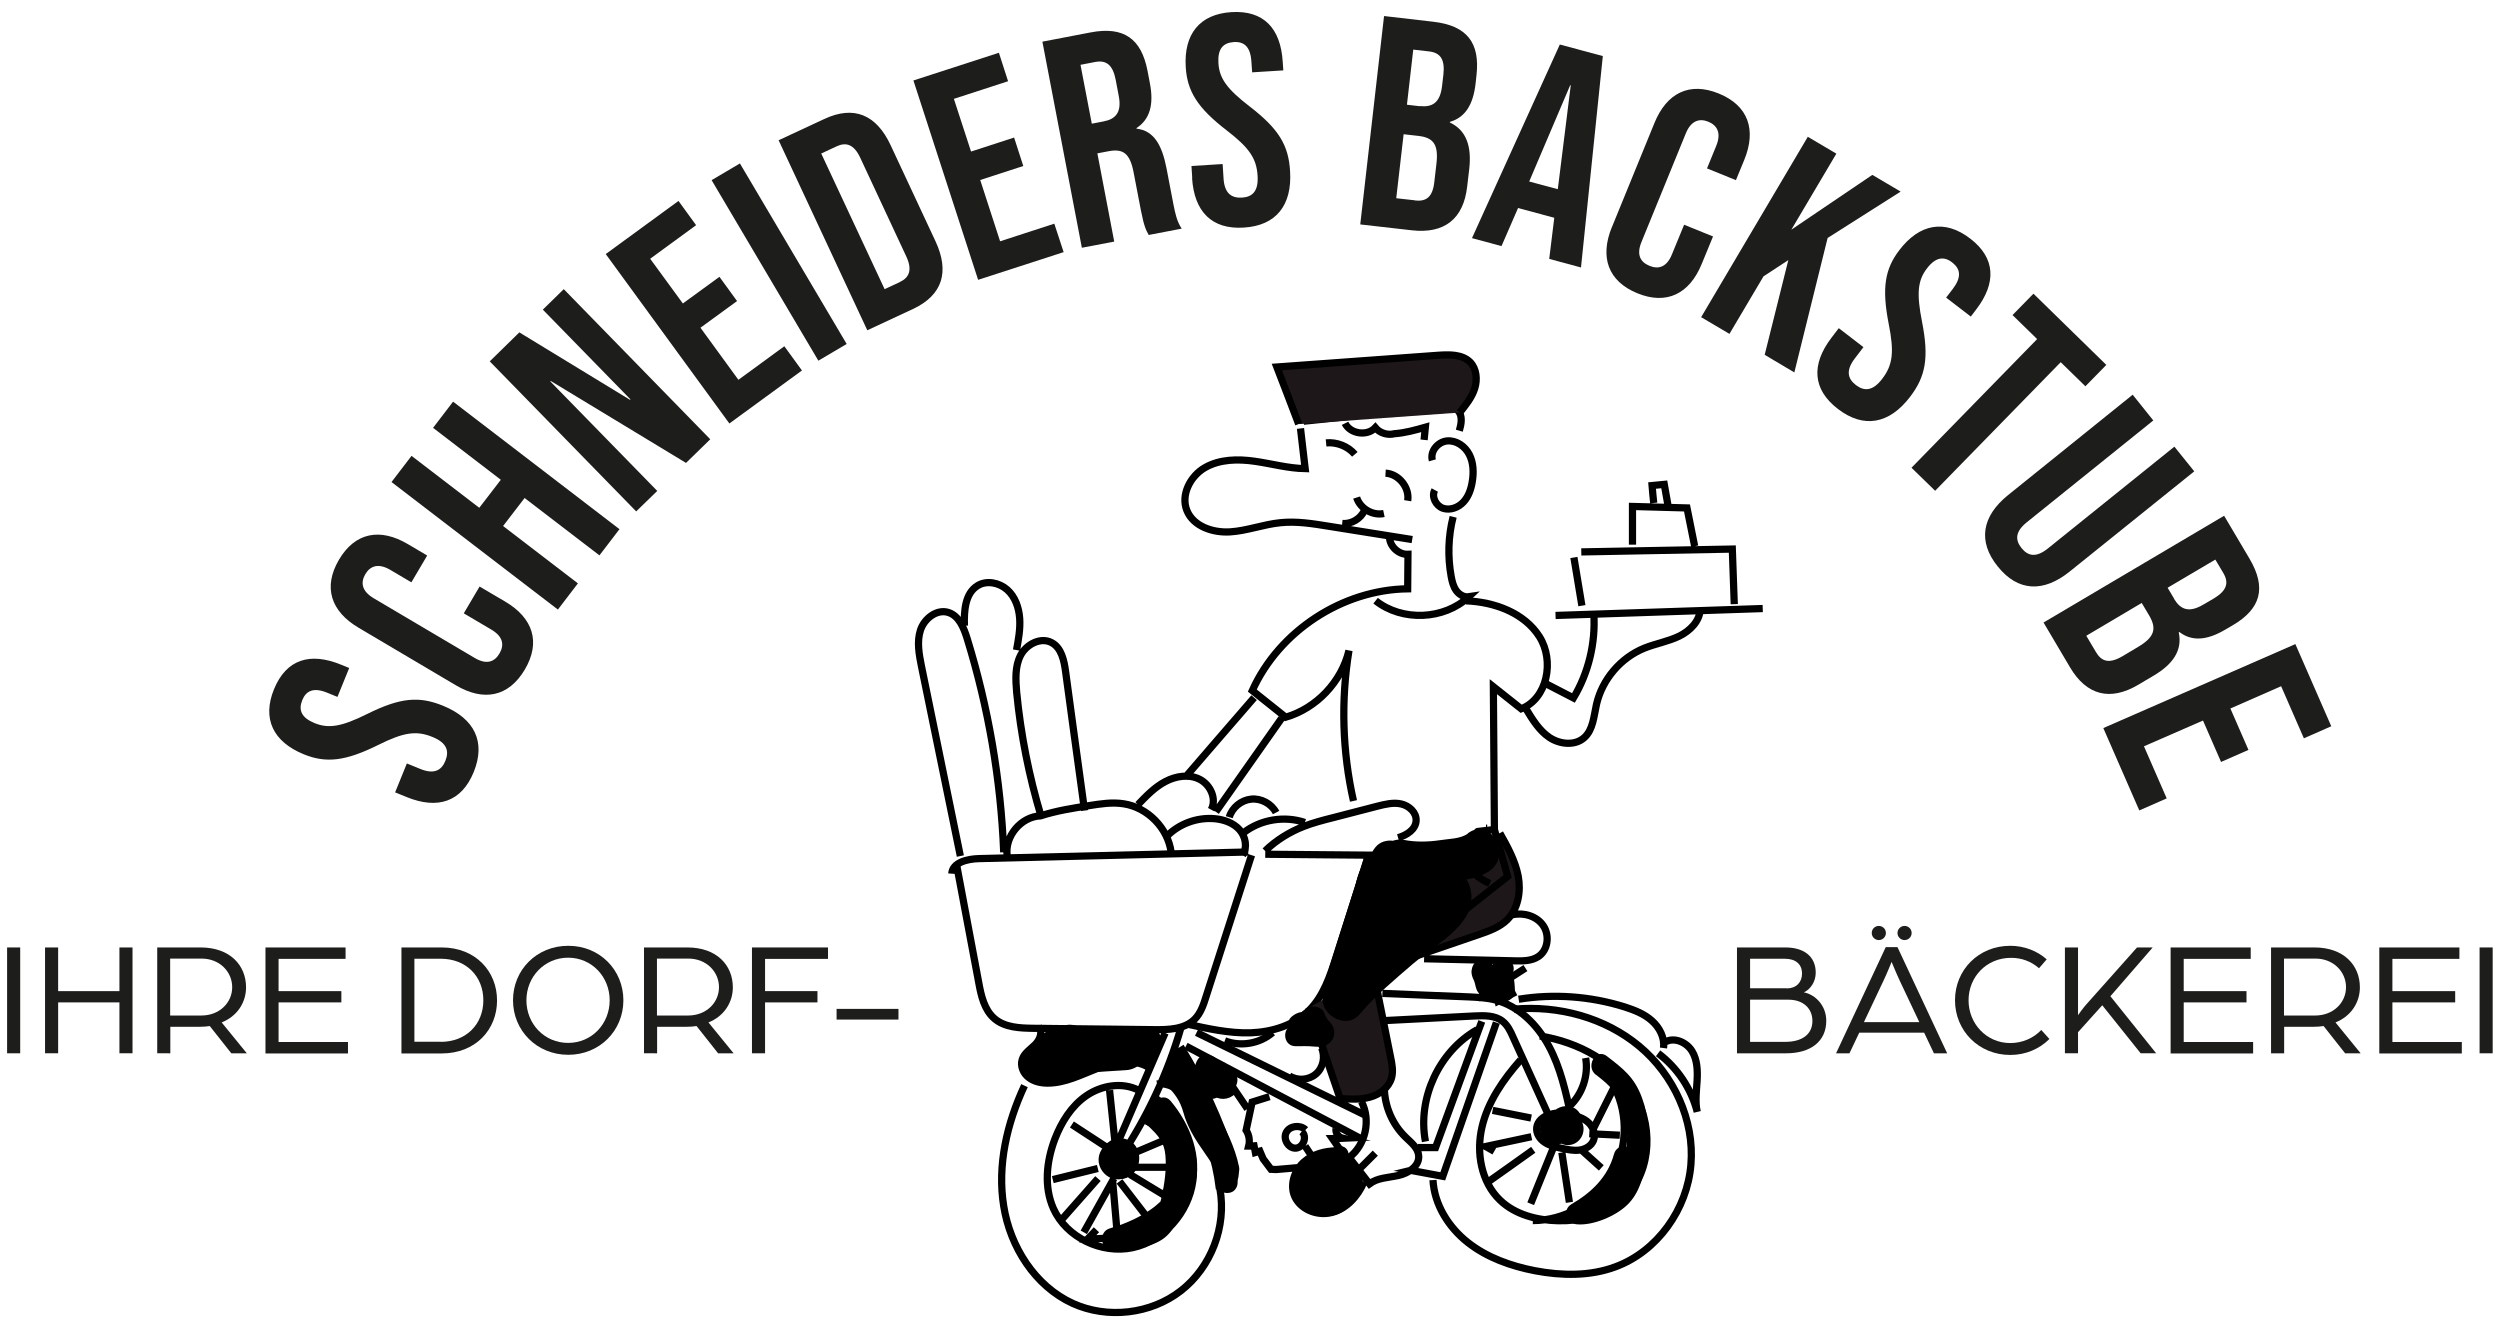 <?xml version="1.0" encoding="UTF-8" standalone="no"?>
<svg
   id="Ebene_1"
   viewBox="0 0 352 187"
   version="1.1"
   sodipodi:docname="schneiders_backstube_350.svg"
   width="352"
   height="187"
   inkscape:version="1.1.2 (b8e25be8, 2022-02-05)"
   xmlns:inkscape="http://www.inkscape.org/namespaces/inkscape"
   xmlns:sodipodi="http://sodipodi.sourceforge.net/DTD/sodipodi-0.dtd"
   xmlns="http://www.w3.org/2000/svg"
   xmlns:svg="http://www.w3.org/2000/svg">
  <sodipodi:namedview
     id="namedview963"
     pagecolor="#ffffff"
     bordercolor="#999999"
     borderopacity="1"
     inkscape:pageshadow="0"
     inkscape:pageopacity="0"
     inkscape:pagecheckerboard="0"
     showgrid="false"
     inkscape:zoom="4.7663852"
     inkscape:cx="175.08027"
     inkscape:cy="75.214231"
     inkscape:window-width="2589"
     inkscape:window-height="1299"
     inkscape:window-x="2023"
     inkscape:window-y="93"
     inkscape:window-maximized="0"
     inkscape:current-layer="Ebene_1" />
  <defs
     id="defs838">
    <style
       id="style824">.cls-1,.cls-2{fill:none;}.cls-3{clip-path:url(#clippath);}.cls-4{fill:#010000;}.cls-5{fill:#1d1719;}.cls-6{fill:#1d1d1b;}.cls-2{stroke:#010000;stroke-miterlimit:10;stroke-width:.48px;}.cls-7{clip-path:url(#clippath-1);}.cls-8{clip-path:url(#clippath-3);}.cls-9{clip-path:url(#clippath-2);}</style>
    <clipPath
       id="clippath">
      <rect
         class="cls-1"
         x="60.29"
         y="22.54"
         width="56.33"
         height="64.07"
         id="rect826" />
    </clipPath>
    <clipPath
       id="clippath-1">
      <rect
         class="cls-1"
         x="60.29"
         y="18.19"
         width="56.33"
         height="68.42"
         id="rect829" />
    </clipPath>
    <clipPath
       id="clippath-2">
      <rect
         class="cls-1"
         x="60.29"
         y="22.54"
         width="56.33"
         height="64.07"
         id="rect832" />
    </clipPath>
    <clipPath
       id="clippath-3">
      <rect
         class="cls-1"
         x="60.29"
         y="18.19"
         width="56.33"
         height="68.42"
         id="rect835" />
    </clipPath>
  </defs>
  <g
     id="g1288"
     transform="matrix(2.12,0,0,2.12,1,1.685)">
    <g
       class="cls-3"
       clip-path="url(#clippath)"
       id="g842">
      <path
         class="cls-2"
         d="m 83.56,55.94 c 2.29,0.02 4.58,0.04 6.87,0.06 -0.72,2.25 -1.44,4.5 -2.16,6.76 -0.4,1.26 -0.84,2.58 -1.77,3.52 -1.01,1.02 -2.49,1.47 -3.92,1.52 -1.43,0.04 -2.85,-0.28 -4.25,-0.59 M 63.07,56.69 c 0.49,2.59 0.97,5.18 1.46,7.77 0.16,0.88 0.37,1.82 1.05,2.4 0.69,0.59 1.69,0.63 2.6,0.64 2.67,0.03 5.33,0.06 8,0.09 0.95,0.01 2.02,-0.02 2.69,-0.69 0.4,-0.4 0.59,-0.96 0.76,-1.51 1.01,-3.13 2.01,-6.26 3.02,-9.39 m 0.9,-0.28 c 0.73,-0.71 1.62,-1.26 2.57,-1.63 0.62,-0.24 1.27,-0.41 1.91,-0.57 0.99,-0.26 1.98,-0.51 2.97,-0.77 0.52,-0.13 1.07,-0.27 1.59,-0.15 0.53,0.12 1.02,0.57 0.99,1.11 -0.03,0.59 -0.63,0.97 -1.2,1.13 M 82.12,54.51 c 1.13,-0.88 2.71,-1.14 4.07,-0.68 m -5.02,-0.35 c 0.19,-0.64 0.79,-1.13 1.45,-1.2 0.66,-0.07 1.35,0.3 1.66,0.89 m -7.27,1.59 c 0.82,-0.85 2.04,-1.29 3.21,-1.18 0.61,0.06 1.23,0.28 1.63,0.73 0.41,0.46 0.54,1.18 0.21,1.69 m -6.95,-3.36 c 0.55,-0.57 1.11,-1.16 1.82,-1.53 0.7,-0.37 1.58,-0.51 2.29,-0.14 0.71,0.37 1.13,1.31 0.75,2.01 m 4.67,-6.06 c -1.45,2.07 -2.9,4.13 -4.36,6.2 m 2.54,-7.58 c -1.53,1.77 -3.07,3.54 -4.6,5.32 m 31.14,-18.25 c -0.04,-0.39 -0.08,-0.77 -0.11,-1.16 0.27,-0.03 0.54,-0.06 0.81,-0.08 0.08,0.45 0.16,0.9 0.24,1.35 m -2.35,2.66 c 0,-0.85 0,-1.69 0,-2.54 1.2,0.03 2.41,0.07 3.62,0.1 0.17,0.85 0.34,1.69 0.51,2.54 m -7.53,0.38 c 3.34,-0.06 6.69,-0.13 10.03,-0.19 l 0.13,3.66 m -10.65,-3.1 c 0.18,1.07 0.35,2.13 0.53,3.2 m -1.75,0.65 c 4.59,-0.15 9.17,-0.3 13.76,-0.46 m -15.73,6.65 c 0.43,0.71 0.88,1.45 1.56,1.91 0.69,0.46 1.69,0.57 2.31,0.02 0.6,-0.53 0.64,-1.43 0.82,-2.22 0.38,-1.65 1.6,-3.09 3.18,-3.73 0.75,-0.3 1.57,-0.44 2.3,-0.79 0.73,-0.35 1.4,-1.02 1.41,-1.83 M 102,44.51 c 0.67,0.35 1.35,0.7 2.03,1.05 1,-1.67 1.48,-3.66 1.35,-5.61 M 88.86,27.32 c 0.35,0.71 1.47,0.87 2.01,0.29 0.3,0.36 0.82,0.52 1.27,0.4 0.7,-0.05 1.38,-0.24 2.05,-0.43 -0.03,0.28 -0.05,0.56 -0.08,0.84 m -3.96,4.68 c -0.25,0.56 -0.87,0.93 -1.48,0.87 m 0.96,-1.72 c 0.23,0.73 1.06,1.22 1.81,1.06 m 0.11,-2.68 c 0.88,0.05 1.61,0.96 1.47,1.83 M 87.6,28.62 c 0.71,-0.07 1.45,0.22 1.91,0.76 m 6.53,4.15 c -0.33,1.29 -0.37,2.66 -0.13,3.97 0.06,0.32 0.14,0.66 0.33,0.92 0.19,0.27 0.52,0.47 0.84,0.42 -1.64,1.54 -4.43,1.66 -6.19,0.26 m 3.77,-9.32 c -0.17,-0.59 0.36,-1.23 0.97,-1.29 0.61,-0.06 1.2,0.35 1.48,0.9 0.28,0.54 0.3,1.19 0.2,1.8 -0.08,0.5 -0.25,1 -0.59,1.36 -0.34,0.37 -0.89,0.57 -1.36,0.41 -0.47,-0.17 -0.78,-0.77 -0.54,-1.21 m -8.71,-4.57 c 3.02,-0.31 6.04,-0.62 9.06,-0.94 0.42,-0.04 0.92,-0.06 1.2,0.25 0.31,0.34 0.21,0.88 0.08,1.32 m -4.64,6.99 c -0.03,0.65 0.58,1.25 1.23,1.22 0,0.76 -0.01,1.53 -0.02,2.29 -4.34,0.06 -8.54,2.81 -10.32,6.76 0.74,0.59 1.48,1.18 2.22,1.77 2.05,-0.6 3.71,-2.36 4.2,-4.43 -0.54,3.31 -0.44,6.72 0.3,9.99 M 85.9,27.66 c 0.1,0.89 0.2,1.78 0.31,2.67 -1.13,-0.02 -2.23,-0.33 -3.35,-0.49 -1.12,-0.16 -2.32,-0.14 -3.3,0.42 -0.98,0.56 -1.63,1.82 -1.2,2.86 0.43,1.05 1.73,1.48 2.86,1.41 1.13,-0.07 2.22,-0.5 3.35,-0.61 1.06,-0.11 2.12,0.06 3.17,0.23 1.86,0.3 3.72,0.59 5.58,0.89 M 66.19,55.81 C 66,51 65.18,46.21 63.76,41.61 63.54,40.9 63.22,40.1 62.51,39.88 c -0.77,-0.24 -1.6,0.41 -1.85,1.18 -0.25,0.77 -0.09,1.61 0.07,2.41 0.86,4.2 1.72,8.39 2.58,12.59 m 3.73,-13.68 c 0.13,-0.7 0.26,-1.4 0.21,-2.11 -0.05,-0.71 -0.3,-1.43 -0.83,-1.9 -0.53,-0.47 -1.36,-0.64 -1.96,-0.27 -0.84,0.51 -0.91,1.68 -0.88,2.66 m 13.73,15.05 c -0.21,-1.6 -1.56,-2.98 -3.15,-3.22 -0.76,-0.12 -1.53,0 -2.29,0.12 -1.09,0.17 -2.18,0.34 -3.23,0.68 -1.3,0.05 -2.4,1.36 -2.22,2.65 m 5.14,-3 c -0.25,-1.82 -0.5,-3.64 -0.75,-5.47 -0.17,-1.25 -0.34,-2.5 -0.51,-3.76 -0.1,-0.73 -0.27,-1.57 -0.92,-1.92 -0.73,-0.4 -1.69,0.11 -2.07,0.84 -0.38,0.74 -0.33,1.62 -0.26,2.45 0.27,2.8 0.82,5.57 1.63,8.26"
         id="path840" />
    </g>
    <g
       class="cls-7"
       clip-path="url(#clippath-1)"
       id="g852">
      <path
         class="cls-5"
         d="m 99.15,54.53 c 0.51,0.9 1.02,1.83 1.22,2.85 0.19,1.02 0,2.17 -0.73,2.9 -0.51,0.5 -1.21,0.75 -1.88,0.98 -2.7,0.93 -5.4,1.85 -8.11,2.77"
         id="path844" />
      <path
         class="cls-2"
         d="m 99.98,59.96 c 0.75,-0.17 1.62,0.09 2.05,0.73 0.43,0.64 0.31,1.63 -0.34,2.05 -0.44,0.29 -1,0.29 -1.53,0.28 -2.02,-0.05 -4.04,-0.09 -6.05,-0.14 m 2.15,-7.07 c 0.48,0.91 1.27,1.65 2.21,2.07 m -7.41,-2.16 c 0.33,0.32 0.67,0.64 0.89,1.04 0.22,0.4 0.33,0.89 0.16,1.32 -0.21,0.55 -0.78,0.85 -1.33,1.05 -0.55,0.2 -1.14,0.35 -1.56,0.76 m 9.92,-5.35 c 0.51,0.9 1.02,1.83 1.22,2.85 0.19,1.02 0,2.17 -0.73,2.9 -0.51,0.5 -1.21,0.75 -1.88,0.98 -2.7,0.93 -5.4,1.85 -8.11,2.77"
         id="path846" />
      <path
         class="cls-5"
         d="m 90.75,63.74 c 0.38,1.91 0.77,3.82 1.15,5.72 0.09,0.44 0.18,0.91 0.06,1.35 -0.18,0.64 -0.78,1.1 -1.43,1.28 -0.64,0.18 -1.32,0.14 -1.99,0.09 -0.69,-2.02 -1.38,-4.04 -2.07,-6.06"
         id="path848" />
      <path
         class="cls-2"
         d="m 100.84,63.5 c -1.05,0.68 -2.1,1.35 -3.16,2.03 m 0.7,-2.36 c 0.21,0.84 0.43,1.69 0.64,2.53 0.39,-0.2 0.78,-0.41 1.17,-0.61 m -1.28,2.03 c -1.19,3.4 -2.37,6.81 -3.56,10.21 -0.71,-0.13 -1.43,-0.27 -2.14,-0.4 0.16,-0.04 0.32,-0.07 0.48,-0.11 m 4.25,-9.78 c -1.02,2.79 -2.05,5.59 -3.07,8.38 -0.39,0 -0.78,0 -1.17,0 m -3.9,1.44 c 0.36,-0.36 0.71,-0.71 1.07,-1.07 m 0.6,-4.32 c 0.02,1.22 0.54,2.42 1.41,3.26 0.37,0.36 0.83,0.71 0.87,1.23 0.06,0.68 -0.66,1.16 -1.33,1.31 -0.66,0.15 -1.4,0.15 -1.94,0.56 -0.45,-0.58 -0.9,-1.17 -1.35,-1.75 1.1,-0.83 1.46,-2.49 0.82,-3.71 M 78.29,68.68 c 3.92,2.07 7.84,4.14 11.76,6.22 M 79,67.78 c 3.74,1.83 7.48,3.67 11.22,5.5 m 1.22,-6.29 c 2.01,-0.1 4.01,-0.21 6.02,-0.31 0.64,-0.03 1.35,-0.05 1.86,0.35 0.34,0.27 0.53,0.67 0.7,1.06 0.84,1.85 1.68,3.7 2.52,5.55 m -11.2,-8.46 c 1.89,0.08 3.78,0.16 5.67,0.23 0.6,0.03 1.21,0.05 1.8,0.2 1.58,0.4 2.82,1.65 3.59,3.08 0.77,1.43 1.12,3.04 1.47,4.63 m -13.13,-9.6 c 0.38,1.91 0.77,3.82 1.15,5.72 0.09,0.44 0.18,0.91 0.06,1.35 -0.18,0.64 -0.78,1.1 -1.43,1.28 -0.64,0.18 -1.32,0.14 -1.99,0.09 -0.69,-2.02 -1.38,-4.04 -2.07,-6.06"
         id="path850" />
    </g>
    <g
       class="cls-9"
       clip-path="url(#clippath-2)"
       id="g858">
      <path
         class="cls-5"
         d="M 85.83,27.37 C 85.35,26.11 84.87,24.84 84.38,23.58 L 95.11,22.8 c 0.74,-0.05 1.57,-0.07 2.1,0.45 0.44,0.44 0.5,1.17 0.31,1.76 -0.19,0.6 -0.6,1.1 -0.99,1.59"
         id="path854" />
      <path
         class="cls-2"
         d="m 98.3,54.21 h -0.08 m -1.33,-15.1 c 1.88,0.07 3.87,0.79 4.88,2.38 1.01,1.59 0.54,4.11 -1.21,4.79 -0.62,-0.49 -1.23,-0.98 -1.85,-1.47 0.02,3.16 0.05,6.33 0.07,9.49 -2.51,0.29 0,0 0,0 L 99.66,57.41 88.3,66.37 87.5,65.25 90.42,56 m 16.69,18.6 c -0.67,-0.03 -1.35,-0.06 -2.03,-0.1 m -0.6,1.01 c 0.47,0.42 0.93,0.84 1.4,1.26 m -2.62,-1.02 c 0.17,1.1 0.33,2.21 0.5,3.31 m -1.06,-3.64 c -0.5,1.24 -1.01,2.48 -1.51,3.73 m 0.17,-3.58 c -1.04,0.74 -2.07,1.48 -3.11,2.21 m 2.99,-3.08 c -1.02,0.22 -2.03,0.43 -3.05,0.65 0.19,0.11 0.39,0.21 0.58,0.32 m -0.11,-2.72 c 0.86,0.17 1.71,0.34 2.56,0.51 m 5.55,-2.01 c 0.93,1.84 0.83,4.17 -0.25,5.93 -1.09,1.76 -3.12,2.89 -5.19,2.89 m 5.5,-9.06 c -0.49,0.98 -0.98,1.96 -1.47,2.94 m -0.52,-4.68 c 0.2,1.15 -0.21,2.39 -1.06,3.19 m -0.11,0.56 c -0.42,-0.05 -0.85,-0.1 -1.25,0.02 -0.4,0.11 -0.78,0.43 -0.83,0.85 -0.05,0.39 0.21,0.78 0.54,0.99 0.33,0.22 0.73,0.31 1.11,0.39 0.39,0.08 0.78,0.17 1.18,0.12 0.39,-0.05 0.79,-0.27 0.94,-0.64 0.18,-0.45 -0.05,-0.98 -0.43,-1.27 -0.38,-0.3 -0.87,-0.4 -1.35,-0.48 m -1.78,-5.19 c 2.56,0.4 5.07,1.75 6.35,4 1.27,2.26 0.97,5.44 -1.05,7.06 -1.13,0.91 -2.64,1.24 -4.1,1.21 -1.39,-0.03 -2.84,-0.4 -3.84,-1.36 -1.26,-1.2 -1.6,-3.15 -1.21,-4.84 0.39,-1.7 1.42,-3.18 2.57,-4.48 m 9.62,-1.2 c 0.6,-0.33 1.4,0.03 1.76,0.61 0.36,0.58 0.38,1.31 0.34,1.99 -0.04,0.68 -0.14,1.38 0.01,2.05 -0.39,-1.54 -1.33,-2.94 -2.6,-3.89 m -9.26,-3.59 c 2.34,-0.38 4.77,-0.2 7.04,0.51 0.65,0.21 1.3,0.46 1.81,0.92 0.51,0.45 0.86,1.13 0.77,1.81 M 94.7,77.58 c 0.09,1.63 1.03,3.13 2.31,4.14 1.28,1.01 2.86,1.57 4.46,1.88 1.78,0.34 3.66,0.37 5.35,-0.26 2.79,-1.03 4.77,-3.83 5.01,-6.79 0.25,-2.96 -1.15,-5.96 -3.43,-7.86 -2.28,-1.9 -5.37,-2.73 -8.33,-2.46 m -2.43,1.36 c -2.54,1.44 -3.99,4.57 -3.44,7.43 M 76.93,74.9 c -0.85,0.36 -1.7,0.72 -2.55,1.08 m 2.67,0.75 h -2.67 m 0.19,0.47 c 0.75,0.45 1.49,0.9 2.24,1.36 0.01,-0.11 0.03,-0.22 0.04,-0.33 m -2.97,-0.56 c 0.66,0.86 1.33,1.72 1.99,2.58 m -2.45,-2.67 c 0.11,1.23 0.21,2.46 0.32,3.69 0,-0.16 0,-0.33 0,-0.49 m -0.23,-3.31 c -0.67,1.19 -1.33,2.39 -2,3.58 m 0.94,-3.57 -2.35,2.66 m 2.34,-3.33 c -1,0.25 -1.99,0.49 -2.99,0.74 m 4.12,-2.35 c -0.45,0.1 -0.82,0.52 -0.84,0.99 -0.02,0.46 0.3,0.92 0.75,1.06 0.48,0.15 1.04,-0.09 1.29,-0.53 0.25,-0.44 0.18,-1.03 -0.15,-1.41 m -1.13,0.39 c -0.92,-0.6 -1.85,-1.21 -2.77,-1.81 m 2.5,-2.28 c 0.13,1.28 0.27,2.56 0.4,3.84 m 1.8,-1.88 c 0.67,0.18 1.21,0.73 1.52,1.35 0.3,0.63 0.4,1.34 0.43,2.04 0.04,0.98 -0.08,2.01 -0.63,2.81 -0.52,0.75 -1.37,1.22 -2.25,1.45 -0.88,0.23 -1.8,0.25 -2.72,0.27 0.19,-0.2 0.39,-0.41 0.58,-0.61 m 2.77,-9.28 c -1.08,-0.54 -2.43,-0.31 -3.43,0.37 -1,0.68 -1.67,1.76 -2.1,2.88 -0.56,1.48 -0.74,3.17 -0.1,4.62 0.86,1.93 3.2,3.04 5.27,2.6 2.07,-0.45 3.71,-2.33 3.99,-4.43 0.28,-2.1 -0.76,-4.29 -2.49,-5.51 m -8.69,-0.82 c -1.16,2.49 -1.82,5.29 -1.38,8 0.43,2.71 2.08,5.31 4.58,6.46 2.31,1.05 5.19,0.72 7.19,-0.84 2.01,-1.56 3.04,-4.27 2.59,-6.76 m 7.78,-2.53 c -0.79,0 -1.6,0.21 -2.2,0.74 -0.59,0.52 -0.91,1.38 -0.67,2.14 0.32,0.97 1.51,1.47 2.5,1.22 0.99,-0.24 1.75,-1.08 2.15,-2.02 m -3.9,-2.39 0.64,0.96 m -0.61,-2.05 c -0.36,-0.35 -1.05,-0.27 -1.28,0.17 -0.24,0.44 0.14,1.09 0.64,1.05 0.5,-0.04 0.77,-0.79 0.38,-1.1 M 88,75.77 c 0.18,-0.07 0.36,-0.13 0.54,-0.2 -0.17,-0.25 -0.35,-0.49 -0.52,-0.74 0.23,0 0.45,-0.02 0.68,-0.03 -0.28,-0.06 -0.49,-0.36 -0.44,-0.64 m -4.42,-2.12 c -0.38,0.12 -0.77,0.24 -1.15,0.36 -0.13,0.62 -0.27,1.25 -0.4,1.87 0.2,0.31 0.26,0.7 0.17,1.05 0.12,0 0.24,0 0.36,-0.01 0.03,0.15 0.05,0.3 0.08,0.44 0.1,-0.03 0.2,-0.06 0.3,-0.09 0.07,0.17 0.15,0.34 0.22,0.51 0.17,0.23 0.35,0.46 0.52,0.69 0.11,0 0.23,0.02 0.34,0.02 0.71,-0.06 1.42,-0.12 2.12,-0.19 M 79.47,69.5 c -0.46,0.34 -0.46,1.13 0,1.47 0.46,0.34 1.21,0.13 1.42,-0.4 0.15,0.48 -0.13,1.05 -0.6,1.23 0.37,0.28 0.98,0.15 1.2,-0.27 0.3,0.44 0.59,0.88 0.89,1.32 M 87.3,68.8 c 0.26,0.58 0.11,1.32 -0.37,1.73 -0.48,0.42 -1.23,0.47 -1.77,0.13 m -1.11,-2.88 c -0.85,0.74 -2.12,0.96 -3.18,0.55 m -2.94,0.39 c 1.45,2.33 2.61,4.85 3.45,7.46 0.13,0.42 0.26,0.87 0.13,1.29 -0.13,0.42 -0.62,0.76 -1.01,0.57 -0.22,-1.77 -0.78,-3.49 -1.64,-5.05 -0.26,-0.48 -0.56,-0.95 -0.98,-1.3 -0.42,-0.35 -0.97,-0.57 -1.51,-0.49 m 1.59,-3.74 c -0.88,3.04 -2.24,5.94 -4,8.57 m 2.95,-8.22 c -1.13,2.62 -2.26,5.23 -3.39,7.85 M 68.51,67.4 c 0.3,0.33 0.08,0.87 -0.23,1.18 -0.31,0.31 -0.73,0.57 -0.86,0.99 -0.14,0.43 0.07,0.92 0.42,1.19 0.35,0.28 0.82,0.38 1.27,0.38 1.16,0 2.23,-0.56 3.31,-0.98 1.08,-0.42 2.36,-0.67 3.36,-0.09 M 62.74,57.23 c 0.05,-0.75 1.04,-0.98 1.8,-1 5.96,-0.15 11.93,-0.3 17.89,-0.44 M 85.78,27.37 C 85.3,26.11 84.82,24.84 84.33,23.58 L 95.06,22.8 c 0.74,-0.05 1.57,-0.07 2.1,0.45 0.44,0.44 0.5,1.17 0.31,1.76 -0.19,0.6 -0.6,1.1 -0.99,1.59"
         id="path856" />
    </g>
    <g
       class="cls-8"
       clip-path="url(#clippath-3)"
       id="g888">
      <path
         class="cls-4"
         d="m 97.01,54.57 c -0.49,0.36 -1.28,0.34 -1.88,0.44 -0.74,0.11 -1.6,0.13 -2.34,-0.02 -1.5,-0.29 -2.68,1.88 -1.11,2.63 0.19,0.09 0.38,0.18 0.57,0.28 -0.04,-0.55 -0.22,-0.62 -0.52,-0.21 -0.34,0.1 -0.81,0.59 -1.1,0.78 -0.64,0.43 -1.37,0.77 -1.61,1.57 -0.14,0.44 -0.01,0.86 -0.08,1.29 -0.07,0.42 -0.31,0.82 -0.47,1.21 -0.35,0.86 -0.76,1.74 -1.05,2.63 -0.43,1.32 1.48,2.52 2.41,1.4 1.04,-1.25 2.34,-2.31 3.56,-3.37 1.15,-0.99 3.01,-2 3.66,-3.41 0.54,-1.19 -0.01,-2.81 -1.37,-3.08 -0.64,-0.12 -1.56,0.22 -2.11,0.03 -0.14,-0.05 -0.42,-0.37 -0.66,-0.42 -0.5,-0.1 0.28,0.84 0.35,0.26 -0.14,0.34 -0.28,0.68 -0.42,1.02 0.03,-0.03 0.05,-0.06 0.08,-0.09 -0.75,-0.1 -1.51,-0.19 -2.26,-0.29 -0.34,-0.65 0.04,-0.45 -0.21,-0.03 -0.14,0.24 -0.29,0.44 -0.45,0.66 -0.45,0.62 -0.64,1.1 -0.74,1.86 -0.21,1.64 2.41,1.9 2.83,0.38 0.2,-0.7 0.21,-1.47 0.48,-2.15 0.69,-1.72 -2.1,-2.47 -2.78,-0.77 -0.27,0.67 -0.29,1.45 -0.48,2.15 0.94,0.13 1.89,0.26 2.83,0.38 0.02,-0.18 0.55,-0.67 0.67,-0.86 0.19,-0.31 0.33,-0.61 0.44,-0.95 0.23,-0.75 0.27,-1.43 -0.1,-2.14 -0.4,-0.77 -1.68,-1 -2.26,-0.29 -0.68,0.82 -0.73,2.22 0.08,3.03 0.88,0.88 2.1,1.12 3.46,1.09 0.14,0 0.28,0 0.42,-0.01 0.81,0.07 0.62,-0.21 -0.58,-0.85 -0.25,0.04 -0.74,0.66 -0.93,0.81 -0.65,0.54 -1.32,1.06 -1.97,1.61 -1.23,1.05 -2.53,2.12 -3.57,3.37 0.8,0.47 1.61,0.93 2.41,1.4 0.29,-0.89 0.71,-1.81 1.08,-2.67 0.16,-0.37 0.35,-0.75 0.44,-1.14 0.11,-0.44 -0.05,-1.01 0.12,-1.41 -0.22,0.29 -0.44,0.57 -0.66,0.86 1.19,-0.83 3,-1.67 3.63,-3.05 0.69,-1.53 -0.35,-2.76 -1.67,-3.39 -0.37,0.88 -0.74,1.76 -1.11,2.63 1.15,0.23 2.36,0.26 3.52,0.08 0.96,-0.15 2.11,-0.2 2.92,-0.79 1.49,-1.08 0.05,-3.58 -1.45,-2.49"
         id="path860" />
      <path
         class="cls-4"
         d="m 68.37,68.54 c 0.05,-0.06 0.09,-0.12 0.14,-0.18 -1.62,0.53 -1.2,2.65 0.38,2.83 0.63,0.07 1.54,-0.18 2.07,-0.51 0.77,-0.47 0.88,-1.14 0.96,-1.96 -0.82,0.34 -1.64,0.68 -2.46,1.02 0.6,0.69 1.44,0.77 2.29,0.71 0.85,-0.06 1.7,-0.12 2.55,-0.17 1.84,-0.1 1.86,-2.99 0,-2.88 -0.61,0.03 -1.23,0.03 -1.84,0.08 -0.24,0.02 -0.48,0.07 -0.71,0.09 -0.32,0.03 -0.49,-0.14 -0.25,0.14 -0.9,-1.04 -2.34,-0.1 -2.46,1.02 -0.07,0.64 0.72,-0.4 0.26,-0.48 -0.13,-0.02 -0.29,0.08 -0.42,0.06 0.13,0.94 0.26,1.89 0.38,2.83 0.97,-0.32 1.54,-0.86 1.87,-1.83 0.61,-1.75 -2.17,-2.51 -2.78,-0.77"
         id="path862" />
      <path
         class="cls-4"
         d="m 75.14,68.1 c -0.03,0.19 -0.1,0.37 -0.15,0.56 -0.05,0.22 -0.04,0.43 -0.04,0.65 0,0.38 0.33,0.74 0.72,0.72 0.4,-0.02 0.71,-0.32 0.72,-0.72 0,-0.07 0.01,-0.06 0,0 0.01,-0.04 0.02,-0.09 0.04,-0.13 0.03,-0.1 0.07,-0.2 0.1,-0.29 0.07,-0.21 0.12,-0.44 0.11,-0.67 -0.02,-0.38 -0.31,-0.74 -0.72,-0.72 -0.37,0.02 -0.75,0.32 -0.72,0.72 0,0.04 0,0.08 0,0.12 0,-0.07 0.01,-0.07 0,0 -0.03,0.1 -0.06,0.2 -0.1,0.29 -0.08,0.22 -0.13,0.44 -0.14,0.68 h 1.44 c 0,-0.07 0,-0.14 0,-0.21 0,-0.05 0,-0.09 0,-0.14 0,0.06 0,0.06 0.01,0.01 0.05,-0.16 0.1,-0.32 0.13,-0.49 0.05,-0.37 -0.09,-0.79 -0.5,-0.89 -0.34,-0.08 -0.83,0.1 -0.89,0.5"
         id="path864" />
      <path
         class="cls-4"
         d="m 75.8,73.99 c 0.62,0.61 1.05,1.03 1.13,1.96 0.08,0.92 -0.06,1.88 -0.26,2.78 -0.17,0.74 -0.31,1.46 -1.1,1.76 -0.66,0.26 -1.44,0.25 -2.14,0.27 0.06,0.47 0.13,0.94 0.19,1.42 2.04,-0.6 4.59,-1.92 5.23,-4.11 0.59,-2.01 -0.26,-4.18 -1.57,-5.74 -0.6,-0.71 -1.61,0.31 -1.02,1.02 0.94,1.12 1.65,2.89 1.2,4.34 -0.52,1.64 -2.7,2.66 -4.23,3.1 -0.76,0.22 -0.64,1.44 0.19,1.42 1.01,-0.03 2.08,-0.05 3.01,-0.52 0.93,-0.46 1.28,-1.29 1.53,-2.25 0.32,-1.26 0.51,-2.61 0.35,-3.91 -0.14,-1.12 -0.73,-1.79 -1.52,-2.56 -0.66,-0.65 -1.68,0.37 -1.02,1.02"
         id="path866" />
      <path
         class="cls-4"
         d="m 105.53,70.59 c 0.87,0.67 1.44,1.2 1.8,2.27 0.3,0.9 0.31,1.88 0.19,2.82 -0.23,1.74 -1.13,3.56 -3.25,3.4 0.12,0.45 0.24,0.9 0.36,1.34 1.64,-0.96 2.96,-2.28 3.48,-4.18 0.24,-0.9 -1.15,-1.28 -1.39,-0.38 -0.42,1.53 -1.5,2.55 -2.82,3.32 -0.65,0.38 -0.32,1.29 0.36,1.34 1.08,0.09 2.55,-0.54 3.32,-1.27 0.88,-0.83 1.13,-2.04 1.31,-3.18 0.22,-1.34 0.16,-2.68 -0.31,-3.96 -0.51,-1.37 -1.23,-1.91 -2.33,-2.76 -0.73,-0.57 -1.45,0.69 -0.73,1.24"
         id="path868" />
      <path
         class="cls-4"
         d="m 102.43,73.14 c 0.07,-0.06 -0.02,0.01 -0.03,0.02 -0.07,0.05 -0.14,0.1 -0.2,0.15 -0.11,0.09 -0.19,0.2 -0.26,0.33 -0.16,0.31 -0.19,0.72 -0.02,1.03 0.3,0.52 0.91,0.58 1.45,0.48 0.53,-0.1 1.07,-0.41 1.21,-0.97 0.15,-0.58 -0.07,-1.29 -0.7,-1.47 -0.5,-0.14 -1.07,0.07 -1.32,0.53 -0.22,0.4 -0.16,0.9 0.04,1.29 0.19,0.39 0.58,0.72 1.04,0.73 0.62,0 1.08,-0.51 1.06,-1.12 -0.05,-1.32 -2.59,-1.78 -2.57,-0.19 0.01,0.93 1.46,0.93 1.44,0 0,0.15 -0.15,0.31 -0.28,0.37 -0.02,0 -0.17,0.05 -0.11,0.04 0.08,-0.02 -0.14,-0.02 0,0 0.09,0.02 0,0 -0.04,-0.02 0.05,0.03 0.22,0.12 0.23,0.12 -0.07,0 -0.15,-0.26 -0.1,-0.36 0,0 0.43,-0.32 0.27,-0.27 0.1,-0.03 0.18,-0.02 0.28,0.01 0.05,0.03 0.07,0.03 0.03,0.01 -0.03,-0.02 -0.02,-0.01 0.02,0.02 0.05,0.04 0.05,0.04 0,0 0,-0.01 -0.02,-0.02 -0.03,-0.03 0.03,0.03 0.08,0.12 0.03,0.03 -0.07,-0.12 0.01,0.1 0,0.02 0,-0.03 -0.02,-0.08 -0.03,-0.11 -0.03,-0.09 0,0.02 0,0.06 0,-0.05 0.04,-0.14 0,-0.04 -0.06,0.16 0.06,-0.09 -0.01,0.06 -0.04,0.09 -0.08,0.14 -0.17,0.19 -0.04,0.03 -0.14,0.03 -0.05,0.02 -0.17,0.01 -0.24,-0.04 -0.34,-0.17 -0.07,-0.04 -0.1,-0.09 -0.1,-0.16 0,-0.05 0,-0.05 0,0 0,0.03 0,0.06 0,0.09 0,-0.02 0,-0.04 0,-0.06 0.01,-0.02 0.04,-0.07 0.05,-0.09 0.01,-0.01 0.03,-0.02 0.04,-0.03 -0.07,0.03 -0.08,0.04 -0.04,0.02 0.06,-0.02 -0.07,0.02 -0.08,0.02 -0.06,0.01 -0.12,0.03 -0.18,0.04 0.06,-0.01 0.08,0 0,0 -0.03,0 -0.06,0 -0.09,0 -0.04,0 -0.04,0 0,0 0.04,-0.13 0.35,0.45 0.22,0.23 0.15,0.26 0.08,0.16 0.04,0.38 0,0.03 -0.06,0.05 0.01,-0.01 0.09,-0.07 0.18,-0.13 0.26,-0.21 0.29,-0.26 0.26,-0.76 0,-1.02 -0.29,-0.29 -0.72,-0.26 -1.02,0"
         id="path870" />
      <path
         class="cls-4"
         d="m 74.58,75.19 c -0.84,-0.32 -1.77,0.14 -1.78,1.1 0,0.44 0.23,0.88 0.63,1.09 0.43,0.23 1,0.13 1.34,-0.22 0.55,-0.54 0.58,-1.55 -0.03,-2.06 -0.42,-0.35 -1,-0.41 -1.48,-0.12 -0.22,0.13 -0.42,0.35 -0.48,0.6 -0.09,0.35 0.08,0.63 0.29,0.89 0.25,0.3 0.76,0.26 1.02,0 0.3,-0.3 0.25,-0.72 0,-1.02 0.03,0.05 0.03,0.05 0,0 0.03,0.12 0.07,0.24 0.1,0.36 0.03,0.31 -0.19,0.5 -0.42,0.35 0.12,0.08 -0.11,-0.08 0,0.02 -0.01,-0.03 -0.02,-0.05 -0.04,-0.08 0.01,0.07 0.02,0.07 0,0 0,-0.06 0,-0.06 0,0.01 0,0.07 0,0.07 0,0.01 0.02,-0.11 -0.02,0.04 -0.02,0.06 0.04,-0.08 0.04,-0.1 0.02,-0.05 -0.03,0.04 -0.01,0.03 0.04,-0.04 -0.09,0.08 0.08,-0.04 0.11,-0.05 0.15,-0.03 0.26,0.08 0.33,0.18 0.02,0.05 0.02,0.04 0,-0.03 0,0.02 0,0.05 0.01,0.07 0,-0.09 0,-0.09 0,0 -0.01,0.03 -0.02,0.05 -0.03,0.08 -0.05,0.08 -0.12,0.13 -0.21,0.16 0.14,-0.05 -0.15,0 0,0 0.14,0 -0.12,-0.05 0.02,0 0.05,0.02 0.11,0.03 0.16,0.05 0.36,0.14 0.79,-0.16 0.89,-0.5 0.11,-0.41 -0.14,-0.75 -0.5,-0.89"
         id="path872" />
      <path
         class="cls-4"
         d="m 87.69,76.24 c 0.07,0.47 0.19,0.95 0.3,1.42 0.02,0.1 0.13,0.42 0.08,0.49 -0.04,0.05 -0.4,-0.14 -0.26,0 -0.33,-0.34 0.48,-1.03 0.56,-1.35 0.2,-0.78 -0.53,-1.28 -1.24,-1.13 -0.74,0.16 -1.27,0.8 -1.53,1.48 -0.28,0.72 -0.39,1.56 0.2,2.16 0.49,0.49 1.46,0.73 2.13,0.64 0.77,-0.1 1.44,-0.68 1.58,-1.45 0.14,-0.71 0.32,-1.48 -0.19,-2.07 -0.57,-0.65 -1.46,0.18 -1.13,0.87 0.09,0.18 0.17,0.36 0.29,0.52 0.04,0.05 0.08,0.1 0.11,0.15 0.12,0.16 0.13,0.15 0.03,-0.02 0.18,-0.23 0.35,-0.46 0.53,-0.69 -0.45,0.08 -1.08,-0.07 -1.53,-0.15 -0.91,-0.17 -1.3,1.22 -0.38,1.39 0.73,0.14 1.56,0.28 2.3,0.15 0.32,-0.06 0.52,-0.4 0.53,-0.7 0.02,-0.55 -0.4,-0.9 -0.62,-1.37 -0.38,0.29 -0.76,0.58 -1.13,0.87 -0.16,-0.18 -0.05,-0.08 -0.12,0.09 -0.07,0.18 -0.02,0.39 -0.07,0.57 -0.13,0.48 -0.45,0.42 -0.88,0.31 -0.46,-0.11 -0.49,-0.16 -0.34,-0.63 0.06,-0.18 0.12,-0.35 0.24,-0.49 0.15,-0.18 0.3,-0.13 0.14,-0.25 -0.11,-0.14 -0.22,-0.29 -0.33,-0.43 0.11,-0.33 0.08,-0.37 -0.07,-0.14 -0.08,0.09 -0.15,0.19 -0.21,0.3 -0.09,0.14 -0.17,0.3 -0.22,0.46 -0.11,0.33 -0.14,0.69 -0.08,1.03 0.11,0.68 0.58,1.18 1.27,1.27 0.81,0.11 1.61,-0.18 1.83,-1.03 0.22,-0.84 -0.25,-1.84 -0.38,-2.67 -0.14,-0.91 -1.53,-0.53 -1.39,0.38"
         id="path874" />
      <path
         class="cls-4"
         d="m 79.48,71.22 c -0.06,-0.03 -0.04,-0.03 0.04,0.02 0.05,0.03 0.09,0.07 0.14,0.1 0.08,0.06 0.16,0.12 0.24,0.17 0.15,0.09 0.34,0.16 0.51,0.21 0.5,0.16 1.09,0.03 1.26,-0.53 0.2,-0.64 -0.33,-0.99 -0.83,-1.22 -0.03,-0.01 -0.28,-0.13 -0.21,-0.09 -0.11,-0.06 0.02,0.03 -0.06,-0.07 -0.2,-0.24 -0.36,-0.43 -0.67,-0.52 -0.28,-0.09 -0.69,0.05 -0.81,0.33 -0.17,0.37 -0.15,0.72 -0.03,1.11 0.04,0.11 0.07,0.22 0.11,0.33 0.03,0.09 0.05,0.18 0.08,0.26 0,0.02 0.04,0.24 0.04,0.15 0.02,0.39 0.32,0.72 0.72,0.72 0.37,0 0.74,-0.33 0.72,-0.72 -0.02,-0.3 -0.1,-0.59 -0.19,-0.87 -0.02,-0.09 -0.06,-0.17 -0.08,-0.26 -0.02,-0.06 -0.02,-0.14 -0.06,-0.19 -0.01,-0.05 -0.01,-0.05 0,-0.01 0.01,0.07 0,0.14 -0.06,0.2 -0.27,0.11 -0.54,0.22 -0.81,0.33 -0.05,-0.03 -0.11,-0.06 -0.16,-0.1 0.05,0.06 0.06,0.07 0.03,0.03 -0.02,-0.05 0.08,0.11 0.09,0.11 0.11,0.15 0.22,0.25 0.37,0.35 0.2,0.12 0.5,0.19 0.65,0.33 -0.07,-0.17 -0.14,-0.34 -0.21,-0.51 0,-0.03 0,-0.06 0,-0.09 0.06,-0.11 0.12,-0.21 0.18,-0.32 0.12,-0.05 0.24,-0.1 0.36,-0.14 0.09,0.02 0.11,0.02 0.05,0 -0.02,-0.02 -0.08,-0.03 -0.11,-0.04 -0.04,-0.02 -0.08,-0.03 -0.13,-0.05 -0.11,-0.05 0.09,0.06 -0.01,-0.01 -0.24,-0.18 -0.47,-0.35 -0.76,-0.44 -0.89,-0.27 -1.27,1.12 -0.38,1.39"
         id="path876" />
      <path
         class="cls-4"
         d="m 77,71.28 c 0.55,0.55 0.91,1.04 1.12,1.8 0.13,0.48 0.32,0.92 0.56,1.36 0.54,0.99 1.28,1.85 1.82,2.82 0.41,0.74 1.48,0.22 1.32,-0.56 -0.27,-1.33 -0.87,-2.45 -1.48,-3.66 -0.58,-1.16 -1.41,-2.44 -1.81,-3.67 -0.28,-0.88 -1.68,-0.5 -1.39,0.38 0.35,1.1 1.05,2.12 1.55,3.17 0.65,1.37 1.43,2.65 1.74,4.15 0.44,-0.19 0.88,-0.37 1.32,-0.56 -0.59,-1.07 -1.42,-1.97 -1.95,-3.09 -0.27,-0.58 -0.37,-1.21 -0.6,-1.82 -0.27,-0.71 -0.65,-0.84 -1.17,-1.36 -0.65,-0.66 -1.67,0.36 -1.02,1.02"
         id="path878" />
      <path
         class="cls-4"
         d="m 81.03,78.44 c 0.93,0 0.93,-1.44 0,-1.44 -0.93,0 -0.93,1.44 0,1.44"
         id="path880" />
      <path
         class="cls-4"
         d="m 97.26,63.65 c -0.01,0.15 0.01,0.3 0.06,0.44 0.02,0.07 0.05,0.13 0.08,0.19 0,-0.01 0.09,0.23 0.05,0.12 0.08,0.24 0.09,0.5 0.25,0.71 0.21,0.29 0.65,0.51 0.99,0.26 0.16,-0.12 0.27,-0.22 0.38,-0.39 0.01,-0.02 0.09,-0.14 0.04,-0.07 0.04,-0.05 0.09,-0.1 0.14,-0.15 0.22,-0.22 0.41,-0.45 0.61,-0.69 0.25,-0.3 0.29,-0.73 0,-1.02 -0.26,-0.26 -0.76,-0.3 -1.02,0 -0.18,0.21 -0.35,0.43 -0.55,0.63 -0.08,0.08 -0.15,0.15 -0.22,0.24 -0.05,0.07 -0.11,0.14 -0.16,0.21 -0.06,0.09 -0.14,0.13 0.05,0 0.33,0.09 0.66,0.17 0.99,0.26 -0.05,-0.07 -0.05,-0.08 -0.02,-0.02 -0.01,-0.05 -0.02,-0.1 -0.03,-0.15 -0.01,-0.07 -0.03,-0.14 -0.05,-0.2 -0.04,-0.1 -0.08,-0.21 -0.13,-0.31 0.02,0.05 0.02,0.04 -0.01,-0.04 0,0.07 0,0.07 0,-0.02 0.03,-0.39 -0.35,-0.72 -0.72,-0.72 -0.41,0 -0.69,0.33 -0.72,0.72"
         id="path882" />
      <path
         class="cls-4"
         d="m 99.9,65.01 c 0,-0.14 0,-0.28 0.02,-0.42 0,-0.1 -0.03,0.13 0,0.03 0,-0.03 0.01,-0.07 0.02,-0.1 0,-0.02 0,-0.03 0.01,-0.05 0.01,-0.04 0,-0.03 -0.01,0.02 -0.02,0.05 -0.02,0.06 0,0.02 0,-0.02 0.02,-0.04 0.03,-0.06 -0.44,-0.06 -0.88,-0.11 -1.32,-0.17 0.03,0.18 0,-0.09 0.01,0.07 0,0.07 0.02,0.15 0.02,0.23 0.01,0.14 0.02,0.29 0.02,0.43 0,0.38 0.33,0.74 0.72,0.72 0.39,-0.02 0.72,-0.32 0.72,-0.72 0,-0.38 -0.05,-0.74 -0.11,-1.11 -0.04,-0.28 -0.35,-0.48 -0.6,-0.52 -0.29,-0.04 -0.57,0.09 -0.72,0.34 -0.23,0.38 -0.26,0.85 -0.26,1.29 0,0.38 0.33,0.74 0.72,0.72 0.39,-0.02 0.72,-0.32 0.72,-0.72"
         id="path884" />
      <path
         class="cls-4"
         d="m 85.59,68.69 c 0.39,0 0.78,-0.02 1.16,0.02 0.36,0.03 0.74,0.04 1.04,-0.2 0.39,-0.31 0.46,-0.82 0.21,-1.23 -0.09,-0.15 -0.21,-0.26 -0.32,-0.39 -0.11,-0.14 -0.15,-0.31 -0.23,-0.47 -0.1,-0.22 -0.39,-0.36 -0.62,-0.36 -0.39,0.01 -0.6,0.18 -0.9,0.4 0.13,-0.05 0.13,-0.06 0.01,-0.03 -0.06,0 -0.12,0.02 -0.18,0.04 -0.18,0.06 -0.32,0.15 -0.46,0.27 -0.3,0.25 -0.26,0.76 0,1.02 0.29,0.3 0.72,0.25 1.02,0 -0.12,0.1 -0.09,0.07 0.04,0.05 0.09,-0.01 0.24,-0.08 0.3,-0.11 0.08,-0.04 0.15,-0.11 0.22,-0.16 0.04,-0.03 0.07,-0.06 0.1,-0.09 0.09,-0.07 0.04,-0.05 -0.16,0.05 -0.21,-0.12 -0.42,-0.24 -0.62,-0.36 0.1,0.2 0.15,0.39 0.3,0.57 0.06,0.07 0.11,0.15 0.18,0.22 0.21,0.24 -0.06,0.02 0.03,-0.24 0.06,-0.11 0.12,-0.21 0.18,-0.32 0.12,-0.13 0.29,-0.07 0.02,-0.09 -0.1,0 -0.21,-0.02 -0.31,-0.03 -0.34,-0.02 -0.68,0 -1.02,0 -0.93,0 -0.93,1.44 0,1.44"
         id="path886" />
    </g>
    <path
       class="cls-6"
       d="m 0,62.13 h 0.87 v 7.03 H 0 Z"
       id="path890" />
    <path
       class="cls-6"
       d="m 2.52,62.13 h 0.87 v 2.9 h 4.07 v -2.9 h 0.87 v 7.03 H 7.46 V 65.78 H 3.39 v 3.38 H 2.52 Z"
       id="path892" />
    <path
       class="cls-6"
       d="m 9.96,62.13 h 2.89 c 1.95,0 3.02,1.18 3.02,2.65 0,1.01 -0.59,1.92 -1.62,2.33 l 1.67,2.05 h -1.03 l -1.43,-1.81 c -0.18,0.03 -0.44,0.05 -0.68,0.05 h -1.94 v 1.76 H 9.97 v -7.03 z m 2.95,4.52 c 1.19,0 2.04,-0.85 2.04,-1.88 0,-1.03 -0.84,-1.9 -2.03,-1.9 h -2.09 v 3.78 z"
       id="path894" />
    <path
       class="cls-6"
       d="m 17.16,62.13 h 5.32 v 0.76 h -4.45 v 2.14 h 4.17 v 0.75 h -4.17 v 2.63 h 4.61 v 0.76 h -5.48 v -7.03 z"
       id="path896" />
    <path
       class="cls-6"
       d="m 26.19,62.13 h 2.67 c 2.26,0 3.68,1.59 3.68,3.52 0,1.93 -1.42,3.52 -3.68,3.52 h -2.67 v -7.03 z m 2.61,6.27 c 1.69,0 2.83,-1.17 2.83,-2.76 0,-1.59 -1.14,-2.76 -2.83,-2.76 h -1.75 v 5.51 h 1.75 z"
       id="path898" />
    <path
       class="cls-6"
       d="m 33.6,65.64 c 0,-2.02 1.57,-3.62 3.67,-3.62 2.1,0 3.66,1.61 3.66,3.62 0,2.01 -1.57,3.62 -3.66,3.62 -2.09,0 -3.67,-1.61 -3.67,-3.62 z m 6.42,0 c 0,-1.56 -1.19,-2.83 -2.76,-2.83 -1.57,0 -2.77,1.27 -2.77,2.83 0,1.56 1.19,2.83 2.77,2.83 1.58,0 2.76,-1.27 2.76,-2.83 z"
       id="path900" />
    <path
       class="cls-6"
       d="m 42.29,62.13 h 2.89 c 1.95,0 3.02,1.18 3.02,2.65 0,1.01 -0.59,1.92 -1.62,2.33 l 1.67,2.05 h -1.03 l -1.43,-1.81 c -0.18,0.03 -0.44,0.05 -0.68,0.05 h -1.94 v 1.76 H 42.3 v -7.03 z m 2.95,4.52 c 1.19,0 2.04,-0.85 2.04,-1.88 0,-1.03 -0.84,-1.9 -2.03,-1.9 h -2.09 v 3.78 z"
       id="path902" />
    <path
       class="cls-6"
       d="m 49.48,62.13 h 5.04 v 0.76 h -4.18 v 2.14 h 3.48 v 0.75 h -3.48 v 3.38 h -0.87 v -7.03 z"
       id="path904" />
    <path
       class="cls-6"
       d="m 55.09,66.21 h 4.11 v 0.71 h -4.11 z"
       id="path906" />
    <path
       class="cls-6"
       d="m 114.89,62.13 h 3.22 c 1.17,0 2.01,0.55 2.01,1.68 0,0.59 -0.35,1.11 -0.79,1.3 0.79,0.16 1.49,0.9 1.49,1.89 0,1.38 -1.05,2.16 -2.66,2.16 h -3.27 z m 3.31,2.72 c 0.63,0 1.01,-0.41 1.01,-0.98 0,-0.62 -0.41,-0.99 -1.15,-0.99 h -2.3 v 1.96 h 2.44 z m -0.1,3.55 c 1.1,0 1.8,-0.49 1.8,-1.39 0,-0.85 -0.64,-1.41 -1.58,-1.41 h -2.56 v 2.8 z"
       id="path908" />
    <path
       class="cls-6"
       d="m 124.77,62.11 h 0.78 l 3.3,7.05 h -0.88 l -0.65,-1.37 h -4.31 l -0.65,1.37 h -0.89 z m 2.23,4.98 -1.29,-2.73 c -0.24,-0.51 -0.51,-1.18 -0.55,-1.27 -0.04,0.09 -0.3,0.75 -0.55,1.27 l -1.29,2.73 h 3.69 z m -3.16,-5.92 c 0,-0.26 0.21,-0.47 0.47,-0.47 0.26,0 0.47,0.21 0.47,0.47 0,0.26 -0.21,0.47 -0.47,0.47 -0.26,0 -0.47,-0.21 -0.47,-0.47 z m 1.71,0 c 0,-0.26 0.21,-0.47 0.47,-0.47 0.26,0 0.47,0.21 0.47,0.47 0,0.26 -0.21,0.47 -0.47,0.47 -0.26,0 -0.47,-0.21 -0.47,-0.47 z"
       id="path910" />
    <path
       class="cls-6"
       d="m 129.37,65.63 c 0,-2.01 1.57,-3.61 3.67,-3.61 0.93,0 1.79,0.34 2.42,0.9 l -0.51,0.59 c -0.53,-0.46 -1.16,-0.69 -1.86,-0.69 -1.63,0 -2.82,1.27 -2.82,2.82 0,1.55 1.19,2.84 2.77,2.84 0.81,0 1.55,-0.33 2.06,-0.87 l 0.54,0.6 c -0.65,0.65 -1.56,1.06 -2.6,1.06 -2.09,0 -3.67,-1.61 -3.67,-3.63 z"
       id="path912" />
    <path
       class="cls-6"
       d="m 136.67,62.13 h 0.87 v 4.5 c 0,0 0.34,-0.49 0.58,-0.75 l 3.34,-3.75 h 1.04 l -2.81,3.24 3.04,3.79 h -1.03 l -2.55,-3.19 -1.61,1.79 v 1.4 h -0.87 z"
       id="path914" />
    <path
       class="cls-6"
       d="m 143.69,62.13 h 5.32 v 0.76 h -4.45 v 2.14 h 4.17 v 0.75 h -4.17 v 2.63 h 4.61 v 0.76 h -5.48 v -7.03 z"
       id="path916" />
    <path
       class="cls-6"
       d="m 150.35,62.13 h 2.89 c 1.95,0 3.02,1.18 3.02,2.65 0,1.01 -0.59,1.92 -1.62,2.33 l 1.67,2.05 h -1.03 l -1.43,-1.81 c -0.18,0.03 -0.45,0.05 -0.68,0.05 h -1.94 v 1.76 h -0.87 v -7.03 z m 2.95,4.52 c 1.19,0 2.04,-0.85 2.04,-1.88 0,-1.03 -0.84,-1.9 -2.03,-1.9 h -2.09 v 3.78 z"
       id="path918" />
    <path
       class="cls-6"
       d="m 157.55,62.13 h 5.32 v 0.76 h -4.45 v 2.14 h 4.17 v 0.75 h -4.17 v 2.63 h 4.61 v 0.76 h -5.48 v -7.03 z"
       id="path920" />
    <path
       class="cls-6"
       d="m 164.21,62.13 h 0.87 v 7.03 h -0.87 z"
       id="path922" />
    <path
       class="cls-6"
       d="m 26.51,52.13 -0.74,-0.3 0.78,-1.92 0.88,0.36 c 0.92,0.38 1.42,0.11 1.68,-0.54 0.26,-0.65 0.1,-1.19 -0.86,-1.58 -1.07,-0.44 -1.92,-0.31 -3.62,0.54 -2.18,1.08 -3.46,1.21 -4.93,0.61 -2.03,-0.83 -2.78,-2.36 -1.97,-4.33 0.81,-1.97 2.38,-2.47 4.45,-1.62 l 0.54,0.22 -0.78,1.92 -0.66,-0.27 c -0.92,-0.38 -1.42,-0.15 -1.68,0.49 -0.26,0.65 -0.06,1.16 0.82,1.52 0.94,0.38 1.79,0.24 3.5,-0.61 2.18,-1.08 3.43,-1.2 5.04,-0.54 2.1,0.86 2.84,2.41 2.03,4.4 -0.81,1.99 -2.4,2.5 -4.46,1.66 z"
       id="path924" />
    <path
       class="cls-6"
       d="M 29.79,44.71 23.35,40.9 c -1.85,-1.09 -2.38,-2.7 -1.31,-4.52 1.07,-1.82 2.74,-2.13 4.59,-1.03 l 1.27,0.75 -1.05,1.78 -1.39,-0.82 c -0.79,-0.47 -1.34,-0.28 -1.67,0.28 -0.33,0.57 -0.23,1.13 0.56,1.6 l 6.7,3.96 c 0.79,0.47 1.32,0.27 1.65,-0.29 0.33,-0.57 0.25,-1.12 -0.54,-1.59 l -1.83,-1.08 1.05,-1.78 1.7,1 c 1.85,1.09 2.38,2.7 1.3,4.52 -1.08,1.82 -2.74,2.13 -4.59,1.03 z"
       id="path926" />
    <path
       class="cls-6"
       d="m 25.53,31.22 1.33,-1.74 4.5,3.45 1.43,-1.86 -4.5,-3.45 1.33,-1.74 11.05,8.47 -1.33,1.74 -4.97,-3.81 -1.43,1.86 4.97,3.81 -1.33,1.74 z"
       id="path928" />
    <path
       class="cls-6"
       d="m 32.06,23.2 1.96,-1.92 7.35,4.48 0.03,-0.03 -5.82,-5.96 1.39,-1.36 9.73,9.97 -1.61,1.57 -8.98,-5.44 -0.03,0.03 7.1,7.27 -1.4,1.36 -9.73,-9.97 z"
       id="path930" />
    <path
       class="cls-6"
       d="m 39.77,16.07 4.82,-3.52 1.17,1.61 -3.05,2.23 2.17,2.97 2.43,-1.77 1.17,1.61 -2.43,1.77 2.52,3.46 3.05,-2.23 1.17,1.61 -4.82,3.52 -8.21,-11.25 z"
       id="path932" />
    <path
       class="cls-6"
       d="m 46.79,11.17 1.88,-1.11 7.09,11.99 -1.88,1.11 z"
       id="path934" />
    <path
       class="cls-6"
       d="m 51.24,8.52 3.03,-1.41 c 1.98,-0.93 3.47,-0.28 4.41,1.74 l 2.98,6.38 c 0.94,2.02 0.48,3.57 -1.5,4.5 l -3.03,1.41 z m 8.04,9.42 c 0.63,-0.29 0.86,-0.8 0.44,-1.7 L 56.66,9.68 C 56.24,8.78 55.71,8.63 55.08,8.93 l -1.01,0.47 4.21,9.01 1.01,-0.47 z"
       id="path936" />
    <path
       class="cls-6"
       d="m 60.19,4.55 5.68,-1.84 0.61,1.89 -3.6,1.17 1.14,3.5 2.86,-0.93 0.61,1.89 -2.86,0.93 1.32,4.07 3.6,-1.17 0.62,1.89 -5.68,1.84 -4.3,-13.25 z"
       id="path938" />
    <path
       class="cls-6"
       d="m 68.77,1.97 3.18,-0.61 c 2.23,-0.43 3.38,0.43 3.79,2.54 l 0.16,0.84 c 0.27,1.41 0,2.39 -0.89,2.97 v 0.04 c 1.15,0.13 1.69,1.08 1.99,2.62 l 0.46,2.4 c 0.13,0.66 0.24,1.15 0.55,1.62 l -2.19,0.42 c -0.18,-0.33 -0.3,-0.53 -0.52,-1.64 l -0.48,-2.5 C 74.58,9.4 74.13,9.06 73.15,9.25 l -0.74,0.14 1.12,5.86 -2.15,0.41 -2.62,-13.68 z m 4.05,5.3 c 0.8,-0.15 1.22,-0.6 1.01,-1.69 L 73.63,4.52 C 73.44,3.54 73.03,3.18 72.27,3.32 l -0.98,0.19 0.75,3.91 z"
       id="path940" />
    <path
       class="cls-6"
       d="m 78.71,11.02 -0.05,-0.79 2.07,-0.13 0.06,0.95 c 0.06,0.99 0.52,1.32 1.22,1.28 0.7,-0.04 1.11,-0.43 1.04,-1.46 C 82.98,9.72 82.49,9.01 80.98,7.85 79.05,6.36 78.38,5.26 78.28,3.67 78.14,1.49 79.19,0.14 81.32,0.01 c 2.13,-0.13 3.26,1.07 3.4,3.29 L 84.76,3.88 82.69,4.01 82.64,3.3 C 82.58,2.31 82.16,1.95 81.46,2 c -0.7,0.05 -1.07,0.45 -1.01,1.4 0.06,1.01 0.57,1.72 2.08,2.88 1.93,1.49 2.58,2.57 2.68,4.3 0.14,2.26 -0.93,3.61 -3.07,3.74 -2.14,0.14 -3.3,-1.07 -3.44,-3.29 z"
       id="path942" />
    <path
       class="cls-6"
       d="m 91.45,0.27 3.28,0.38 c 2.25,0.26 3.1,1.42 2.86,3.55 l -0.06,0.55 c -0.16,1.42 -0.7,2.26 -1.71,2.55 v 0.04 c 1.12,0.53 1.45,1.61 1.29,3.07 l -0.14,1.19 c -0.24,2.13 -1.5,3.15 -3.68,2.9 l -3.42,-0.39 z m 2.06,12.25 c 0.73,0.08 1.17,-0.21 1.28,-1.24 l 0.14,-1.21 C 95.08,8.78 94.71,8.34 93.72,8.23 l -0.97,-0.11 -0.49,4.25 1.25,0.14 z M 93.83,6.25 C 94.64,6.34 95.17,6.04 95.3,4.94 L 95.39,4.17 C 95.5,3.18 95.22,2.71 94.44,2.62 l -1.05,-0.12 -0.42,3.66 0.85,0.1 z"
       id="path944" />
    <path
       class="cls-6"
       d="m 103.12,2.16 2.86,0.77 -1.45,14.04 -2.11,-0.57 0.34,-2.77 v 0.04 c 0,0 -2.41,-0.65 -2.41,-0.65 l -1.1,2.53 -1.96,-0.53 5.83,-12.85 z m -0.13,9.61 0.86,-6.9 h -0.04 c 0,0 -2.72,6.39 -2.72,6.39 z"
       id="path946" />
    <path
       class="cls-6"
       d="m 106.58,14.3 2.83,-6.93 c 0.81,-1.99 2.33,-2.75 4.28,-1.95 1.95,0.8 2.5,2.4 1.69,4.39 l -0.56,1.36 -1.92,-0.78 0.61,-1.49 c 0.35,-0.85 0.08,-1.36 -0.52,-1.61 -0.61,-0.25 -1.16,-0.06 -1.5,0.78 l -2.94,7.2 c -0.35,0.85 -0.08,1.34 0.53,1.59 0.61,0.25 1.15,0.08 1.49,-0.76 l 0.81,-1.97 1.92,0.78 -0.75,1.82 c -0.81,1.99 -2.33,2.75 -4.28,1.95 -1.95,-0.8 -2.5,-2.4 -1.69,-4.39 z"
       id="path948" />
    <path
       class="cls-6"
       d="m 119.61,8.3 1.88,1.11 -2.99,5.05 5.38,-3.64 1.88,1.11 -4.85,3.08 -2.21,8.93 -1.97,-1.17 1.57,-6.29 -1.65,1.08 -2.26,3.82 -1.88,-1.11 7.09,-11.99 z"
       id="path950" />
    <path
       class="cls-6"
       d="m 121.17,21.63 0.48,-0.63 1.64,1.26 -0.58,0.76 c -0.6,0.79 -0.47,1.34 0.08,1.76 0.55,0.42 1.12,0.41 1.75,-0.42 0.7,-0.92 0.8,-1.77 0.43,-3.63 -0.47,-2.39 -0.26,-3.66 0.71,-4.92 1.33,-1.74 3.01,-2.06 4.7,-0.76 1.69,1.29 1.75,2.95 0.39,4.72 l -0.35,0.46 -1.64,-1.26 0.44,-0.57 c 0.6,-0.79 0.52,-1.33 -0.03,-1.76 -0.55,-0.43 -1.1,-0.37 -1.68,0.39 -0.62,0.8 -0.7,1.67 -0.33,3.54 0.47,2.39 0.25,3.63 -0.8,5 -1.38,1.8 -3.07,2.11 -4.78,0.8 -1.71,-1.31 -1.78,-2.97 -0.43,-4.74 z"
       id="path952" />
    <path
       class="cls-6"
       d="m 134.83,21.73 -1.64,-1.6 1.39,-1.42 4.84,4.73 -1.39,1.42 -1.64,-1.6 -8.34,8.54 -1.57,-1.53 8.34,-8.54 z"
       id="path954" />
    <path
       class="cls-6"
       d="m 132.89,32.09 8.28,-6.67 1.37,1.71 -8.4,6.76 c -0.77,0.62 -0.79,1.17 -0.35,1.72 0.44,0.54 0.98,0.64 1.75,0.02 l 8.4,-6.76 1.32,1.64 -8.28,6.66 c -1.74,1.4 -3.43,1.33 -4.77,-0.34 -1.35,-1.67 -1.05,-3.34 0.68,-4.74 z"
       id="path956" />
    <path
       class="cls-6"
       d="m 147.25,33.47 1.68,2.84 c 1.15,1.95 0.74,3.33 -1.11,4.42 l -0.48,0.28 c -1.23,0.73 -2.23,0.81 -3.07,0.17 l -0.04,0.02 c 0.26,1.21 -0.4,2.13 -1.67,2.88 l -1.03,0.61 c -1.85,1.09 -3.42,0.71 -4.53,-1.18 l -1.75,-2.96 11.99,-7.09 z m -8.52,9.04 c 0.37,0.63 0.87,0.8 1.76,0.28 l 1.04,-0.62 c 1.11,-0.66 1.24,-1.22 0.74,-2.08 l -0.5,-0.84 -3.68,2.18 z m 5.19,-3.53 c 0.42,0.7 0.98,0.95 1.94,0.38 l 0.67,-0.39 c 0.86,-0.51 1.06,-1.02 0.67,-1.69 l -0.54,-0.91 -3.17,1.87 0.44,0.74 z"
       id="path958" />
    <path
       class="cls-6"
       d="m 151.97,41.97 2.39,5.47 -1.82,0.8 -1.51,-3.46 -3.37,1.48 1.2,2.75 -1.82,0.8 -1.2,-2.75 -3.92,1.71 1.51,3.46 -1.82,0.8 -2.39,-5.47 12.76,-5.58 z"
       id="path960" />
  </g>
</svg>
